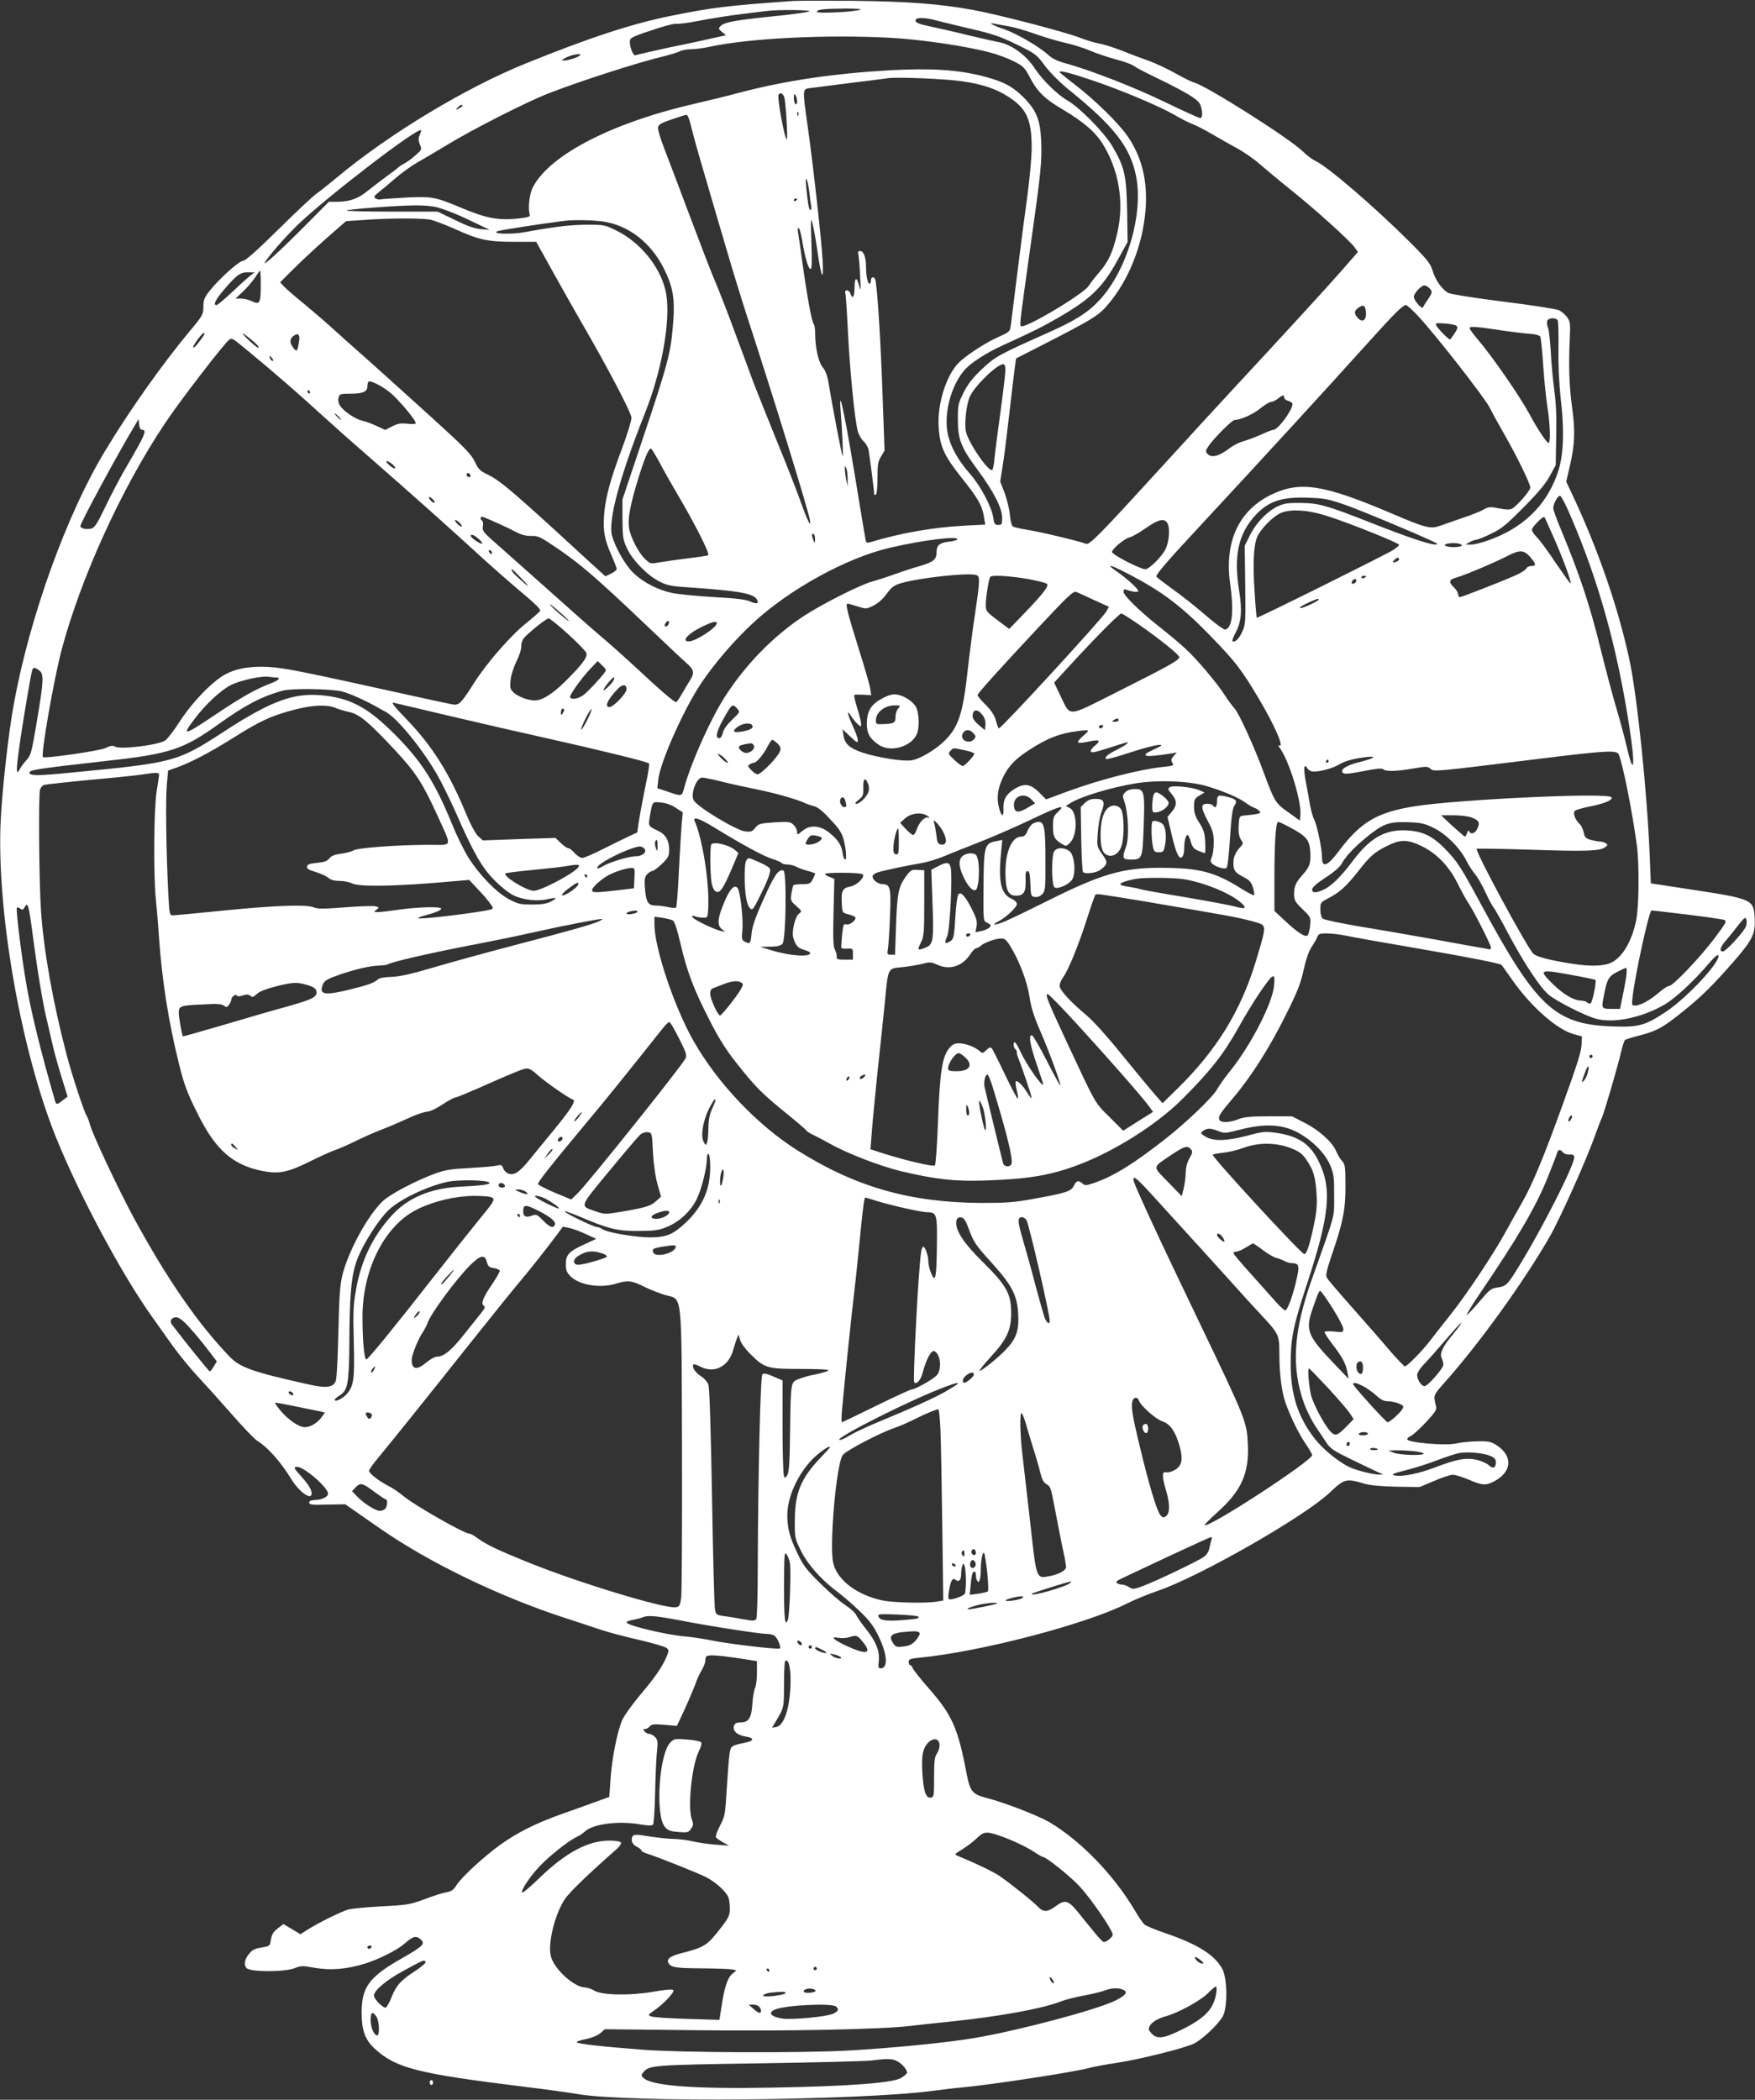 <?xml version="1.0" standalone="no"?>
<!DOCTYPE svg PUBLIC "-//W3C//DTD SVG 20010904//EN"
 "http://www.w3.org/TR/2001/REC-SVG-20010904/DTD/svg10.dtd">
<svg version="1.0" xmlns="http://www.w3.org/2000/svg"
 width="1070pt" height="1280pt" viewBox="0 0 1070 1280"
 preserveAspectRatio="xMidYMid meet">
<rect x="0" y="0" width="1070" height="1280" fill="#333333" stroke="none"/>
<g transform="translate(0,1280) scale(0.1,-0.1)"
fill="#ffffff" stroke="none">
<path d="M4835 12794 c-408 -29 -487 -39 -741 -90 -236 -47 -499 -133 -884
-289 -370 -149 -834 -429 -1155 -696 -49 -41 -106 -86 -125 -99 -19 -13 -123
-110 -231 -217 -132 -130 -203 -193 -217 -193 -24 0 -143 -107 -204 -183 -32
-41 -38 -56 -38 -97 0 -46 -4 -54 -82 -147 -166 -199 -373 -491 -518 -733
-233 -385 -457 -1006 -554 -1532 -35 -186 -76 -558 -83 -748 -20 -550 127
-1379 339 -1905 142 -351 401 -835 587 -1095 33 -47 91 -128 128 -180 38 -52
104 -133 148 -180 44 -47 137 -150 207 -230 70 -80 140 -153 155 -162 64 -39
144 -128 209 -235 48 -78 124 -132 124 -87 0 24 -19 54 -68 109 -41 46 -43 50
-23 53 38 6 191 -125 191 -163 0 -20 -37 -38 -80 -39 -24 -1 -35 -6 -35 -16 0
-13 18 -15 110 -12 l110 2 82 -57 c45 -32 106 -74 135 -94 300 -208 729 -414
1123 -542 77 -25 174 -57 215 -71 41 -14 146 -42 233 -62 87 -20 165 -43 173
-51 12 -12 12 -19 -1 -50 -27 -64 -73 -131 -162 -235 -47 -57 -97 -125 -109
-153 -30 -67 -63 -232 -72 -363 l-7 -106 -75 -27 c-41 -15 -135 -49 -209 -75
-162 -57 -277 -115 -383 -191 -99 -72 -233 -195 -264 -244 -19 -30 -32 -39
-61 -44 -21 -3 -81 -22 -133 -42 -89 -33 -105 -36 -264 -44 -93 -5 -185 -14
-205 -20 -48 -15 -184 -83 -242 -120 l-47 -30 -52 31 -52 31 -34 -26 c-31 -24
-38 -37 -46 -90 -3 -16 -14 -21 -53 -27 -36 -5 -56 -14 -72 -33 -32 -37 -39
-73 -19 -93 24 -24 233 -24 292 0 38 15 48 16 125 2 96 -17 196 -8 308 27 82
26 191 81 233 117 56 49 73 54 100 32 34 -28 19 -43 -107 -115 -203 -115 -249
-176 -250 -330 0 -112 20 -168 79 -223 129 -119 258 -152 906 -232 135 -16
283 -37 330 -45 293 -53 1711 -40 2165 19 61 8 142 18 180 21 176 16 694 95
780 120 28 7 101 21 164 30 135 20 408 88 470 117 51 25 150 118 177 168 29
54 27 229 -3 286 -46 87 -151 152 -349 220 -60 20 -117 44 -126 52 -9 8 -36
46 -59 86 -128 216 -329 424 -519 537 -72 42 -273 120 -385 149 -86 22 -100
39 -121 145 -53 279 -88 359 -228 519 -53 60 -98 117 -101 127 -4 11 -11 19
-16 19 -5 0 -9 9 -9 19 0 17 10 20 68 26 371 36 1013 204 1261 329 47 24 131
58 186 77 249 83 892 450 1050 598 93 88 101 90 215 56 37 -10 102 -16 195
-18 l140 -2 88 37 c48 21 100 38 115 38 15 0 58 -14 97 -30 81 -35 103 -37
153 -11 109 56 118 153 20 219 -37 24 -50 27 -122 26 -45 -1 -103 -7 -131 -14
-63 -14 -295 6 -295 26 0 7 9 15 19 19 11 3 52 40 91 81 56 59 71 81 66 98
-18 73 -20 67 54 151 211 237 480 611 639 887 66 117 229 480 280 628 13 36
29 79 37 95 16 36 97 313 118 404 8 35 19 67 23 71 4 4 46 17 93 29 102 26
142 49 268 151 108 87 179 157 306 303 112 129 129 166 124 259 -6 116 -11
118 -397 177 l-236 36 -7 169 c-15 381 -76 971 -123 1191 -67 314 -188 665
-339 989 l-47 100 21 90 c32 138 35 215 15 361 -18 132 -22 253 -14 427 4 86
2 99 -17 125 -11 15 -33 34 -49 42 -15 7 -167 31 -337 52 -174 22 -321 45
-337 53 -39 21 -79 77 -97 137 -13 43 -33 68 -137 172 -211 211 -501 461 -577
496 -19 9 -54 35 -77 58 -77 77 -590 402 -663 420 -14 3 -63 28 -110 54 -47
27 -124 63 -170 80 -47 16 -123 45 -170 64 -47 18 -105 36 -130 40 -25 4 -77
20 -116 35 -85 34 -497 141 -649 169 -210 38 -397 52 -730 56 -176 1 -342 1
-370 -1z m410 -53 c-33 -14 -265 -25 -265 -13 0 14 41 19 175 20 65 0 102 -3
90 -7z m-310 -10 c-6 -5 -103 -19 -217 -30 -234 -24 -301 -36 -324 -59 -15
-15 -15 -18 8 -37 l24 -20 -100 -22 c-56 -13 -135 -30 -176 -38 -96 -19 -262
-57 -276 -62 -13 -5 -34 47 -34 83 0 25 12 30 177 84 50 16 98 27 106 25 7 -3
71 5 143 19 71 14 185 32 254 40 69 9 139 17 155 19 66 9 269 7 260 -2z m775
-56 c30 -8 125 -31 210 -51 127 -29 177 -46 276 -94 117 -57 123 -61 174 -130
33 -44 91 -102 154 -153 270 -219 366 -343 402 -518 47 -232 -54 -577 -222
-758 -70 -76 -149 -126 -316 -200 -301 -134 -322 -146 -402 -222 -55 -52 -85
-90 -111 -142 -33 -65 -35 -76 -35 -163 0 -123 18 -170 121 -309 98 -133 149
-232 149 -292 0 -39 -2 -43 -24 -43 -20 0 -25 6 -30 44 -11 69 -77 194 -145
271 -86 98 -134 198 -139 288 -7 122 39 264 112 345 38 42 133 103 226 145
180 82 241 112 338 168 203 117 274 186 367 355 l60 109 -3 190 c-4 216 -16
268 -91 395 -50 84 -199 235 -272 277 -62 35 -154 126 -200 196 -55 83 -143
147 -224 161 -22 4 -105 23 -185 42 -80 20 -183 43 -230 53 -62 13 -86 22 -88
34 -4 22 51 23 128 2z m439 -35 c35 -6 107 -27 160 -46 53 -19 136 -44 185
-55 49 -11 119 -33 155 -49 37 -16 104 -38 151 -51 47 -12 97 -30 112 -40 14
-11 73 -42 130 -69 190 -92 261 -135 275 -166 16 -38 16 -84 1 -84 -7 0 -105
44 -218 99 -190 92 -461 197 -611 237 -43 12 -75 28 -99 50 -50 47 -191 129
-263 154 -69 23 -109 44 -67 36 14 -3 54 -10 89 -16z m-727 -70 c192 -10 470
-51 618 -91 41 -11 104 -34 139 -52 59 -29 68 -38 99 -97 46 -88 90 -132 199
-196 122 -73 193 -131 238 -199 106 -161 142 -368 96 -559 -28 -117 -52 -169
-109 -236 -26 -30 -55 -67 -64 -82 -33 -52 -394 -266 -414 -246 -8 8 -4 41 61
503 61 430 68 500 63 623 -5 131 -29 190 -109 270 -67 67 -126 97 -248 128
-152 39 -316 49 -559 36 -352 -20 -643 -63 -932 -139 -74 -20 -189 -48 -255
-63 -510 -116 -893 -313 -996 -511 -22 -42 -31 -128 -19 -169 4 -11 -12 -16
-80 -23 -114 -11 -189 4 -330 63 -167 70 -184 73 -340 66 -74 -4 -144 -9 -155
-11 -11 -3 -27 0 -35 5 -13 9 -10 15 19 38 19 15 66 54 105 88 39 33 96 74
126 91 30 17 116 67 190 112 152 93 482 260 610 310 189 74 551 191 700 226
41 10 87 24 102 31 15 8 48 14 73 14 25 0 76 7 113 15 240 52 705 75 1094 55z
m-1887 -109 c-15 -12 -75 -31 -99 -30 -15 0 -10 6 19 20 41 19 97 26 80 10z
m3140 -156 c175 -60 399 -155 485 -205 36 -21 85 -47 110 -56 25 -10 77 -36
115 -59 39 -23 106 -61 150 -85 44 -23 109 -68 145 -100 36 -31 122 -103 192
-159 144 -115 357 -307 387 -349 l20 -28 -96 -110 c-88 -101 -356 -393 -668
-729 -72 -77 -268 -291 -436 -475 -380 -416 -436 -473 -458 -465 -36 15 -282
74 -356 85 -44 7 -85 17 -91 21 -6 5 -14 37 -17 72 -3 34 -18 94 -32 132 l-27
70 16 100 c9 55 27 201 41 325 14 124 29 248 33 275 l7 50 186 95 c259 133
310 163 355 212 128 139 219 346 244 557 23 190 -10 349 -100 483 -55 83 -207
232 -334 328 -47 36 -86 68 -86 71 0 12 75 -8 215 -56z m-805 -1 c122 -18 204
-46 278 -94 111 -71 142 -139 142 -309 0 -58 -12 -187 -25 -286 -14 -99 -41
-306 -60 -460 -19 -154 -38 -302 -41 -328 -6 -49 -6 -49 -70 -78 -75 -33 -183
-101 -238 -150 -82 -71 -143 -256 -133 -403 7 -117 33 -173 137 -305 103 -128
128 -173 139 -241 l8 -48 -121 -6 c-201 -11 -390 -44 -583 -102 -18 -5 -23 -2
-26 17 -3 13 -16 96 -31 184 -89 550 -135 779 -121 605 11 -142 17 -285 12
-280 -5 5 -57 276 -86 448 -6 41 -19 73 -34 92 -27 31 -47 121 -47 206 0 28
-4 54 -9 59 -12 12 -42 178 -71 390 -11 83 -23 160 -25 173 -3 12 -1 22 4 22
5 0 14 -33 21 -72 16 -101 38 -178 52 -178 8 0 9 45 5 163 -5 149 -4 158 8
108 8 -30 21 -107 30 -170 23 -157 37 -182 31 -56 -6 120 -57 578 -91 821 -34
242 -35 231 23 238 26 3 135 17 242 31 107 13 211 26 230 29 62 7 352 -5 450
-20z m-1087 -102 c9 -44 21 -252 14 -252 -13 0 -60 256 -50 273 10 17 31 5 36
-21z m77 -20 c0 -13 -4 -20 -10 -17 -5 3 -10 21 -10 38 0 24 3 28 10 17 5 -8
10 -25 10 -38z m-2040 -27 c0 -2 -10 -10 -22 -16 -21 -11 -22 -11 -9 4 13 16
31 23 31 12z m2047 -57 c-3 -8 -6 -5 -6 6 -1 11 2 17 5 13 3 -3 4 -12 1 -19z
m-653 -70 c9 -40 46 -172 82 -293 35 -121 96 -328 135 -460 38 -132 99 -328
134 -435 154 -472 357 -1130 373 -1210 10 -55 -17 0 -56 110 -22 63 -88 232
-147 375 -58 143 -121 301 -140 350 -18 50 -69 187 -113 305 -43 118 -98 258
-120 310 -23 52 -93 235 -157 405 -64 171 -134 356 -156 412 -22 57 -39 113
-37 125 2 19 18 28 83 50 44 15 85 28 91 28 7 0 19 -33 28 -72z m-1655 -51
c-9 -20 -9 -33 1 -58 13 -30 12 -32 -26 -65 -21 -19 -52 -42 -69 -51 -16 -8
-32 -19 -35 -22 -3 -4 -34 -28 -70 -54 -36 -26 -89 -67 -119 -91 -58 -48 -111
-66 -188 -66 l-48 0 -150 -151 c-148 -149 -257 -248 -240 -219 24 42 127 159
206 235 186 176 727 591 746 571 2 -2 -2 -15 -8 -29z m2376 -353 c3 -32 8 -69
11 -81 2 -13 0 -23 -5 -23 -9 0 -16 39 -26 145 -4 41 -2 53 4 39 5 -11 12 -47
16 -80z m-75 -38 c0 -3 -4 -8 -10 -11 -5 -3 -10 -1 -10 4 0 6 5 11 10 11 6 0
10 -2 10 -4z m-2195 -50 c56 -15 133 -46 245 -101 l75 -36 -52 4 c-38 3 -84
19 -159 56 l-106 51 -280 0 c-155 0 -278 3 -275 7 8 7 298 30 417 31 47 1 108
-4 135 -12z m-37 -76 c23 -6 87 -30 141 -54 151 -69 204 -80 363 -80 l137 0
112 -201 c61 -110 135 -240 164 -290 160 -276 305 -552 305 -582 0 -18 -25
-99 -55 -180 -74 -196 -105 -310 -112 -415 -7 -97 3 -148 48 -250 16 -36 29
-71 29 -77 0 -6 -16 -19 -35 -28 l-34 -16 -43 39 c-24 21 -142 130 -263 241
-270 246 -344 308 -413 341 -45 21 -56 32 -78 79 -23 47 -63 88 -283 287 -141
128 -302 273 -357 322 -56 49 -146 130 -201 179 -54 50 -144 127 -198 172 -55
44 -111 93 -124 107 l-23 25 83 83 c46 46 137 130 201 187 l118 103 107 7
c159 12 362 12 411 1z m1047 -10 c158 -23 294 -129 374 -290 57 -116 68 -186
53 -354 -14 -163 -32 -230 -185 -686 l-122 -365 0 -120 c1 -109 3 -125 28
-178 33 -72 124 -165 198 -202 46 -24 72 -29 184 -36 291 -20 387 -36 409 -72
16 -26 -1 -32 -39 -14 -26 12 -85 20 -220 27 -101 6 -216 17 -256 25 -90 19
-180 66 -241 126 -48 48 -108 154 -127 225 -24 91 48 359 199 740 105 262 159
566 132 731 -26 152 -150 311 -301 386 -71 36 -78 37 -180 37 -101 0 -194 -11
-381 -45 -83 -15 -201 -12 -169 5 11 6 261 45 404 63 61 8 172 6 240 -3z
m-2085 -387 c0 -111 -6 -122 -53 -100 -19 10 -50 17 -68 17 l-33 0 47 44 c25
24 58 63 73 85 14 23 28 41 30 41 2 0 4 -39 4 -87z m-72 50 c-18 -15 -68 -60
-110 -100 -43 -40 -82 -73 -88 -73 -23 0 -6 34 50 99 75 87 95 101 143 101
l39 0 -34 -27z m7196 -69 c21 -21 20 -27 -8 -69 -14 -20 -27 -41 -30 -48 -6
-15 -56 41 -56 64 0 21 45 69 64 69 8 0 22 -7 30 -16z m-386 -146 c4 -48 -19
-67 -47 -39 -27 27 -26 46 1 65 31 22 42 15 46 -26z m309 -15 c96 -99 413
-504 445 -567 17 -34 57 -107 90 -164 76 -133 158 -300 158 -324 0 -20 -81
-112 -112 -129 -12 -7 -39 -6 -79 2 -55 11 -64 10 -97 -9 -20 -11 -77 -34
-127 -50 -49 -17 -110 -38 -135 -47 -58 -21 -88 -14 -300 77 -410 174 -552
197 -726 114 -200 -95 -290 -287 -254 -543 24 -172 13 -272 -30 -281 -9 -1
-63 38 -120 88 -58 50 -146 120 -197 156 -50 36 -96 71 -102 78 -8 10 58 87
286 332 339 365 724 784 995 1085 176 195 220 239 241 239 5 0 34 -26 64 -57z
m860 -35 c4 -7 6 -83 5 -169 -2 -100 3 -208 13 -304 25 -215 18 -364 -23 -472
-71 -192 -212 -325 -421 -398 -39 -14 -85 -25 -103 -25 l-33 1 25 14 c14 8 32
14 40 15 9 0 49 16 90 36 64 30 93 54 200 162 88 89 136 146 160 192 l35 65 3
173 c3 121 -1 208 -12 285 -8 62 -18 166 -21 232 -4 66 -11 132 -17 147 -6 15
-8 34 -4 43 7 18 52 20 63 3z m-616 -35 c8 -8 4 -20 -12 -45 -13 -18 -25 -35
-27 -37 -4 -7 -72 61 -84 83 -9 17 -6 18 51 14 34 -2 66 -9 72 -15z m294 -30
c55 -8 124 -16 154 -18 32 -2 57 -9 62 -17 4 -7 12 -87 18 -178 6 -91 18 -205
26 -255 16 -101 20 -215 6 -215 -11 0 -67 84 -115 174 -60 111 -228 354 -317
458 -27 31 -49 62 -49 68 0 13 43 9 215 -17z m-7931 -25 c-4 -7 -19 -28 -32
-45 -38 -50 -48 -39 -11 12 18 25 36 45 41 45 5 0 6 -6 2 -12z m326 -63 c7 -8
9 -15 4 -15 -10 0 -94 78 -94 87 0 6 73 -52 90 -72z m253 20 c-10 -59 -13 -62
-34 -36 -25 31 -24 56 3 75 27 19 39 5 31 -39z m-293 -69 c133 -110 296 -251
410 -356 58 -53 198 -178 311 -276 255 -223 510 -450 687 -613 75 -68 187
-166 249 -218 78 -65 111 -98 106 -107 -5 -8 -43 -41 -85 -75 -95 -76 -241
-243 -318 -365 -81 -127 -92 -137 -132 -130 -18 3 -143 30 -278 60 -588 130
-711 155 -803 165 -122 12 -219 0 -294 -37 -79 -38 -207 -169 -287 -292 -36
-56 -76 -108 -89 -116 -42 -28 -270 -56 -304 -38 -15 9 -29 7 -59 -8 -36 -17
-372 -66 -382 -55 -14 14 65 467 113 651 117 440 364 983 628 1379 89 135 371
501 396 515 18 10 13 13 131 -84z m130 -31 c7 -9 8 -15 2 -15 -5 0 -12 7 -16
15 -3 8 -4 15 -2 15 2 0 9 -7 16 -15z m4470 -69 c0 -19 -13 -130 -29 -248 -16
-117 -33 -246 -37 -286 -3 -40 -10 -75 -14 -77 -23 -14 -145 165 -161 234 -10
46 2 161 23 211 27 64 166 200 205 200 8 0 13 -12 13 -34z m-3758 -134 c52
-39 170 -180 162 -193 -2 -5 -26 -5 -52 -2 -38 4 -58 1 -91 -16 l-42 -22 -52
24 c-29 14 -68 28 -87 32 -42 9 -114 57 -136 91 -10 15 -14 33 -10 49 6 23 10
25 72 25 76 0 104 12 104 44 0 12 3 25 6 29 10 10 73 -20 126 -61z m-482 -2
c0 -5 -2 -10 -4 -10 -3 0 -8 5 -11 10 -3 6 -1 10 4 10 6 0 11 -4 11 -10z
m5940 -34 c0 -8 11 -17 25 -20 14 -4 25 -12 25 -19 0 -37 -88 -157 -116 -157
-6 0 -40 -13 -75 -29 -35 -16 -84 -34 -109 -41 -25 -7 -61 -25 -80 -40 -69
-53 -116 -64 -140 -35 -10 12 -9 20 6 42 28 45 146 163 161 163 36 0 115 35
158 71 26 21 55 39 65 39 10 0 28 9 41 20 29 23 39 25 39 6z m-5765 -116 c10
-11 16 -20 13 -20 -3 0 -13 9 -23 20 -10 11 -16 20 -13 20 3 0 13 -9 23 -20z
m-1199 -80 c32 0 19 -30 -88 -213 -38 -64 -98 -177 -133 -251 -55 -114 -68
-134 -91 -139 -32 -6 -64 2 -64 16 0 19 234 452 334 617 l21 35 3 -32 c2 -21
9 -33 18 -33z m3160 -208 c25 -48 68 -123 94 -167 115 -195 209 -379 198 -390
-2 -2 -60 -11 -128 -19 -69 -9 -147 -20 -175 -25 -48 -9 -51 -8 -83 22 -40 39
-89 134 -97 190 -8 54 7 137 51 282 42 139 71 208 84 200 5 -3 30 -45 56 -93z
m-1635 -1 c13 -11 21 -22 18 -26 -4 -3 -20 5 -35 19 -34 29 -18 35 17 7z
m2777 -91 l0 -45 -9 40 c-4 22 -8 51 -8 65 0 23 1 23 9 5 5 -11 8 -40 8 -65z
m-2301 14 c-9 -9 -28 6 -21 18 4 6 10 6 17 -1 6 -6 8 -13 4 -17z m6709 -240
c171 -397 283 -798 358 -1284 37 -238 29 -315 -14 -130 -12 52 -39 154 -60
225 -22 72 -69 249 -105 394 -64 259 -127 447 -239 715 -25 60 -46 118 -46
128 0 28 29 80 43 75 7 -2 35 -57 63 -123z m-6936 101 c20 -24 6 -28 -15 -5
-10 11 -13 20 -8 20 6 0 16 -7 23 -15z m5560 -32 c99 -35 408 -164 535 -223
35 -17 37 -19 14 -19 -32 -1 -175 47 -390 132 -271 107 -320 120 -429 121 -81
1 -102 -3 -143 -22 -65 -33 -130 -101 -167 -176 l-31 -63 3 -239 c3 -229 2
-241 -19 -287 -20 -43 -46 -67 -59 -55 -3 3 6 26 20 52 34 65 40 133 22 248
-36 221 -7 353 100 469 79 84 160 111 319 105 98 -3 123 -8 225 -43z m-110
-68 c128 -40 440 -165 440 -176 0 -5 -17 -20 -38 -33 -50 -31 -825 -416 -830
-412 -1 2 -8 75 -13 162 -11 169 -6 278 16 331 19 45 89 118 138 143 57 29
169 23 287 -15z m-5064 -41 c44 -19 99 -46 124 -59 31 -16 60 -23 90 -22 41 1
56 -6 160 -77 139 -95 238 -180 524 -452 121 -115 236 -224 257 -242 51 -44
55 -63 26 -109 -13 -21 -36 -59 -51 -85 -15 -27 -30 -48 -34 -48 -12 0 -100
75 -232 199 -69 64 -166 151 -216 193 -50 42 -203 177 -340 300 -138 123 -283
252 -323 287 -65 57 -72 68 -67 92 3 16 1 31 -4 34 -12 8 -13 25 -1 25 5 0 44
-16 87 -36z m6444 -84 c55 -123 113 -280 106 -287 -2 -2 -42 54 -90 124 -47
71 -99 142 -116 158 -16 16 -30 36 -30 46 0 16 68 85 76 77 2 -2 26 -55 54
-118z m-6665 80 c10 -11 14 -20 8 -20 -5 0 -18 9 -28 20 -10 11 -14 20 -8 20
5 0 18 -9 28 -20z m4316 -7 c13 -35 5 -112 -16 -153 -24 -46 -99 -120 -122
-120 -31 0 -203 89 -203 105 0 19 77 83 109 90 14 3 58 28 96 55 83 58 120 64
136 23z m-2152 -91 c0 -24 -1 -25 -9 -7 -12 28 -12 47 0 40 6 -3 10 -18 9 -33z
m-2052 4 c15 -13 26 -27 22 -30 -6 -6 -69 35 -69 47 0 14 19 7 47 -17z m2919
-5 c-3 -4 -26 -11 -51 -13 -57 -7 -75 -22 -75 -64 0 -45 -19 -60 -103 -85 -40
-11 -110 -34 -157 -51 -47 -17 -107 -36 -135 -44 -69 -18 -312 -141 -417 -211
-184 -122 -348 -290 -475 -485 -88 -136 -204 -393 -249 -551 -18 -66 -11 -64
-112 -30 l-54 18 5 50 c11 106 153 427 262 590 79 118 202 262 316 367 223
207 573 399 839 460 204 47 421 73 406 49z m3072 -30 c10 -6 6 -10 -14 -14
-39 -7 -100 3 -82 14 17 11 79 11 96 0z m-5908 -52 c0 -6 -4 -7 -10 -4 -5 3
-10 11 -10 16 0 6 5 7 10 4 6 -3 10 -11 10 -16z m6329 -24 c37 -43 39 -55 7
-55 -13 0 -26 -7 -30 -15 -3 -8 -31 -27 -63 -41 -90 -40 -331 -134 -342 -134
-6 0 -11 8 -11 18 0 9 -12 28 -25 41 -35 33 -31 49 17 61 47 13 239 94 313
133 70 36 96 35 134 -8z m-799 -14 c0 -5 -7 -12 -16 -15 -24 -9 -28 -7 -14 9
14 17 30 20 30 6z m-1656 -87 c212 -109 333 -201 517 -392 142 -147 177 -193
278 -361 100 -167 166 -317 129 -295 -7 5 -5 -3 5 -16 59 -82 135 -333 125
-414 l-3 -28 -70 50 c-78 55 -84 64 -150 242 -57 156 -151 362 -178 391 -12
13 -38 48 -58 79 -50 78 -175 226 -245 289 -32 30 -102 88 -154 129 -124 98
-220 192 -220 215 0 14 5 17 18 12 34 -13 72 -17 72 -8 0 13 -66 73 -122 113
-27 18 -48 35 -48 37 0 8 22 -1 104 -43z m-3689 -36 c56 -59 41 -51 -32 16
-28 25 -41 46 -30 46 1 0 29 -28 62 -62z m2769 26 c22 -8 20 -39 -9 -234 -14
-91 -34 -246 -45 -345 -29 -266 -56 -348 -143 -433 -57 -55 -150 -110 -201
-117 -50 -8 -204 17 -294 46 -81 27 -111 53 -119 104 l-6 40 47 -45 c39 -37
46 -41 46 -23 0 11 -13 50 -30 86 -34 74 -40 108 -11 62 10 -16 28 -39 40 -49
21 -19 21 -19 21 2 0 12 -11 55 -24 97 -13 41 -21 77 -17 79 3 2 28 2 55 1
l48 -3 -6 39 c-3 21 -35 132 -71 246 -71 227 -82 273 -67 273 5 0 33 -8 61
-17 51 -16 53 -16 96 5 28 14 58 40 81 72 29 40 45 52 84 64 114 34 420 67
464 50z m310 -23 c59 -11 113 -24 119 -30 13 -13 -20 -57 -138 -180 l-92 -95
-72 54 c-68 51 -71 56 -71 95 0 41 18 153 27 168 8 13 114 7 227 -12z m2066
15 c0 -2 -7 -6 -15 -10 -8 -3 -15 -1 -15 4 0 6 7 10 15 10 8 0 15 -2 15 -4z
m-60 -25 c0 -12 -20 -25 -27 -18 -7 7 6 27 18 27 5 0 9 -4 9 -9z m-1597 -120
l88 -40 -17 -30 c-27 -46 -638 -711 -654 -711 -3 0 -11 21 -18 47 -9 33 -27
61 -62 96 -28 28 -50 54 -50 59 0 11 118 142 373 415 185 197 210 221 230 214
12 -5 62 -27 110 -50z m1367 4 c0 -9 -102 -56 -113 -52 -7 3 13 16 43 30 56
26 70 31 70 22z m-4575 -126 c11 -13 -8 1 -43 30 -34 29 -65 58 -69 65 -10 16
88 -67 112 -95z m3471 -21 c130 -90 254 -189 254 -204 0 -18 -60 -52 -377
-211 -314 -158 -283 -156 -348 -24 l-38 80 89 97 c149 163 308 324 320 324 6
0 51 -28 100 -62z m-3473 -63 c58 -53 109 -105 112 -116 8 -25 -23 -68 -129
-173 -79 -78 -139 -115 -185 -116 -40 0 -100 22 -128 47 -23 22 -25 30 -20 77
3 30 19 80 36 115 18 35 30 74 29 90 -1 18 6 39 17 52 35 39 136 119 150 119
7 0 61 -43 118 -95z m608 52 c-16 -16 -26 0 -10 19 9 11 15 12 17 4 2 -6 -1
-17 -7 -23z m299 14 c0 -27 -129 -111 -170 -111 -49 0 -4 49 83 91 64 30 87
35 87 20z m-683 -300 c-36 -47 -103 -118 -130 -138 -31 -23 -71 -30 -81 -14
-7 11 71 120 127 178 l41 43 28 -27 c23 -22 26 -29 15 -42z m-3449 13 c31 -21
29 -61 -13 -310 -32 -192 -37 -210 -64 -238 -16 -17 -34 -42 -41 -56 -21 -40
-22 -9 -5 117 17 130 72 458 81 486 7 21 13 21 42 1z m1443 -44 c34 0 20 -17
-28 -35 -91 -34 -178 -83 -336 -189 -200 -134 -213 -137 -128 -25 66 87 157
171 217 202 63 32 201 61 242 50 8 -1 22 -3 33 -3z m2060 -17 c-11 -22 -61
-69 -61 -59 0 12 52 76 62 76 5 0 5 -7 -1 -17z m79 -55 c0 -25 -80 -108 -104
-108 -32 0 -13 43 47 107 31 34 57 34 57 1z m-1735 -13 c49 -13 141 -54 215
-96 8 -5 31 -18 51 -28 72 -39 225 -227 317 -388 27 -48 75 -146 107 -217 111
-254 163 -345 240 -422 38 -39 91 -81 118 -93 56 -27 145 -37 207 -22 56 12
62 8 18 -15 -24 -13 -56 -18 -113 -18 -72 0 -86 3 -143 33 -77 42 -180 148
-247 255 -27 43 -72 135 -100 205 -104 254 -186 381 -345 541 -160 161 -263
219 -425 239 -185 23 -324 -26 -620 -219 -285 -185 -299 -189 -933 -250 -202
-20 -252 -20 -252 0 0 17 50 24 465 71 391 43 472 70 687 224 161 116 266 171
393 205 55 15 296 11 360 -5z m655 -149 c173 -41 448 -104 610 -140 318 -71
598 -140 607 -150 4 -3 -6 -64 -21 -134 -14 -70 -32 -163 -39 -207 l-12 -80
-44 -20 c-24 -11 -95 -46 -157 -77 -63 -32 -123 -58 -134 -58 -11 0 -32 14
-47 30 -14 17 -32 30 -39 30 -7 0 -28 14 -45 31 l-32 31 -221 -7 -222 -8 -27
24 c-17 15 -46 68 -76 140 -102 247 -206 412 -360 572 -78 81 -99 107 -80 103
13 -3 166 -39 339 -80z m-696 49 c19 -8 59 -20 87 -26 61 -13 121 -64 282
-237 123 -133 163 -195 252 -389 93 -205 98 -183 -47 -183 -188 0 -439 -18
-463 -34 -11 -7 -45 -16 -75 -20 -39 -5 -60 -13 -72 -29 -13 -16 -31 -23 -75
-27 -44 -4 -59 -9 -61 -22 -3 -13 10 -21 51 -33 30 -9 65 -25 77 -35 16 -14
38 -20 70 -20 26 0 61 -7 76 -15 39 -20 228 -19 502 3 l213 18 52 -56 c29 -30
63 -69 75 -87 21 -29 21 -32 5 -37 -70 -19 -443 -64 -443 -53 0 4 19 11 43 17
60 16 97 31 97 41 0 14 -143 10 -255 -6 -55 -8 -113 -15 -129 -15 -28 0 -29 1
-11 14 18 13 18 14 -4 21 -13 4 -97 1 -187 -6 -126 -10 -169 -10 -189 -1 -43
20 -232 13 -545 -18 -162 -16 -304 -30 -316 -30 -20 0 -21 6 -28 133 -13 263
-17 574 -9 661 l8 89 52 18 c76 26 201 91 332 173 179 113 244 143 391 181
110 28 192 31 244 10z m2451 -5 c18 -20 17 -21 -32 -68 -31 -30 -52 -59 -56
-80 -4 -19 -13 -32 -22 -32 -25 0 -17 39 21 109 57 102 59 104 89 71z m-1055
-7 c0 -5 -5 -15 -10 -23 -8 -12 -10 -11 -10 8 0 12 5 22 10 22 6 0 10 -3 10
-7z m140 -63 c-17 -34 -34 -60 -36 -57 -3 3 9 33 26 67 17 34 34 60 36 57 3
-3 -9 -33 -26 -67z m2412 29 c12 -16 18 -38 16 -58 l-3 -32 -37 31 c-24 20
-38 40 -38 54 0 45 31 47 62 5z m828 -29 c0 -5 -10 -10 -22 -10 -19 0 -20 2
-8 10 19 13 30 13 30 0z m-2234 -31 c10 -17 -8 -28 -59 -38 -57 -10 -67 0 -30
28 30 22 78 28 89 10z m2139 -9 c-3 -5 -10 -10 -16 -10 -5 0 -9 5 -9 10 0 6 7
10 16 10 8 0 12 -4 9 -10z m-790 -40 c15 -16 15 -22 5 -35 -30 -36 -92 -6 -70
34 14 26 42 27 65 1z m670 -15 c-22 -18 -36 -37 -32 -41 4 -4 32 -2 63 5 66
15 79 8 42 -23 -16 -12 -28 -27 -28 -34 0 -14 20 -10 115 20 107 35 116 37
109 27 -3 -5 -32 -23 -64 -39 -58 -29 -77 -46 -66 -57 3 -3 61 12 128 34 119
39 208 61 208 49 0 -3 -20 -14 -44 -24 -70 -31 -70 -46 0 -39 32 3 77 9 99 13
l40 7 -20 -22 c-15 -18 -17 -26 -7 -41 10 -17 6 -19 -56 -25 -144 -15 -387
-77 -590 -152 l-124 -46 -44 44 c-52 51 -89 56 -148 20 -51 -32 -70 -64 -68
-117 3 -59 -13 -56 -28 6 -15 60 -6 118 27 185 32 65 73 108 153 160 116 76
192 105 305 119 71 8 72 7 30 -29z m-1867 -45 c26 -25 27 -38 6 -70 -30 -45
-108 -120 -124 -120 -9 0 -27 11 -40 26 -21 21 -22 27 -10 34 8 5 20 10 26 10
16 0 60 51 83 98 12 23 25 42 29 42 5 0 18 -9 30 -20z m-141 -16 c7 -19 -21
-44 -48 -44 -22 0 -53 30 -42 41 7 7 36 14 71 18 7 0 15 -6 19 -15z m1286 -28
c32 -6 58 -16 57 -21 -1 -14 -59 -75 -71 -75 -5 0 -28 17 -51 38 -38 36 -39
39 -23 55 19 20 13 19 88 3z m3985 -23 c23 -45 82 -337 112 -558 15 -115 13
-376 -5 -458 -26 -124 -81 -218 -147 -253 -46 -24 -128 -27 -242 -9 -136 21
-216 42 -237 61 -37 34 -358 628 -346 640 2 2 152 0 333 -6 338 -11 420 -8
451 16 16 12 16 15 3 24 -8 5 -24 10 -35 10 -11 0 -36 5 -56 10 -31 9 -38 16
-43 45 -4 19 -15 43 -26 53 -28 26 -42 68 -27 80 7 6 50 18 97 27 87 18 135
39 125 55 -18 30 -933 -13 -1200 -55 -227 -36 -329 -96 -459 -269 -73 -98
-106 -110 -106 -41 0 50 -30 195 -48 230 -9 17 -21 62 -27 100 -7 39 -18 102
-26 142 -7 40 -9 76 -5 80 5 4 11 2 13 -5 3 -7 13 -17 24 -22 23 -13 128 12
174 40 35 21 89 36 165 45 72 8 49 -8 -43 -31 -78 -19 -119 -46 -100 -65 9 -9
36 -7 124 10 79 16 115 19 122 12 15 -15 79 -14 182 4 81 14 89 14 106 -1 21
-19 14 -20 669 61 397 49 465 53 478 28z m-5444 -32 c31 -34 3 -24 -30 10 -21
23 -23 29 -9 21 11 -5 29 -20 39 -31z m3676 -11 c0 -5 -5 -10 -11 -10 -5 0 -7
5 -4 10 3 6 8 10 11 10 2 0 4 -4 4 -10z m-7130 -82 c0 -7 -7 -53 -15 -103 -17
-101 -20 -510 -5 -655 5 -47 14 -150 19 -230 19 -269 59 -521 121 -770 33
-135 52 -184 119 -317 106 -212 209 -303 385 -340 104 -21 156 -12 294 56 64
32 135 64 157 71 22 7 76 31 119 52 44 22 118 55 165 73 47 18 121 50 164 70
43 20 93 37 110 38 19 1 59 20 96 45 35 23 70 42 78 42 8 0 99 38 202 84 103
46 201 87 218 90 27 6 38 1 84 -40 50 -44 184 -137 212 -147 21 -7 -11 -57
-119 -189 -56 -68 -121 -147 -145 -177 -59 -73 -91 -95 -123 -87 -16 4 -31 17
-37 32 -8 23 -13 25 -37 19 -15 -4 -90 -11 -167 -15 -116 -6 -153 -12 -215
-35 -118 -44 -267 -122 -315 -166 -88 -81 -208 -299 -246 -446 -16 -65 -21
-124 -26 -356 -4 -167 -10 -286 -17 -299 -18 -37 -61 -41 -166 -17 -341 76
-414 102 -479 168 -194 201 -384 476 -590 856 -94 175 -245 497 -262 558 -6
23 -15 47 -19 52 -15 19 -91 250 -125 380 -83 317 -139 634 -155 874 -12 175
-16 706 -6 738 4 11 14 24 24 28 9 3 136 17 282 31 146 13 290 28 320 33 81
13 100 12 100 -1z m3428 -42 c53 -14 146 -34 206 -46 114 -23 244 -59 298 -83
18 -9 46 -18 63 -22 17 -4 49 -28 76 -57 70 -74 79 -86 95 -123 18 -44 30
-145 17 -145 -6 0 -13 19 -16 42 -7 49 -29 81 -86 126 -56 42 -115 44 -160 6
-30 -25 -31 -25 -31 -5 0 12 -10 31 -21 42 -20 20 -29 21 -117 16 -88 -6 -98
-9 -117 -33 -19 -24 -27 -26 -63 -22 -57 8 -292 150 -313 190 -20 38 17 138
52 138 11 0 64 -11 117 -24z m893 -10 c7 -14 9 -35 5 -49 -7 -30 -53 -77 -75
-77 -11 0 -7 8 14 24 27 22 30 30 28 75 -1 55 11 66 28 27z m2069 -19 c102
-31 194 -70 235 -101 17 -13 40 -26 52 -30 11 -4 26 -13 33 -21 11 -14 0 -17
-100 -27 -23 -3 -25 -7 -28 -61 -2 -42 2 -66 13 -84 16 -23 16 -26 -3 -46 -29
-32 -42 -62 -42 -96 0 -47 9 -60 59 -86 39 -20 49 -31 60 -65 7 -23 10 -44 7
-47 -3 -3 -38 15 -78 40 -165 103 -255 126 -493 127 -231 0 -361 -38 -685
-200 -108 -54 -224 -110 -259 -125 -66 -28 -95 -28 -41 0 46 24 110 85 110
104 0 10 -14 24 -32 32 -65 28 -82 103 -65 276 l8 83 -33 -7 c-78 -14 -80 -24
-82 -302 -1 -184 -1 -186 22 -196 12 -5 22 -13 22 -16 0 -13 -27 -29 -60 -35
l-33 -7 7 36 c5 29 0 49 -28 104 -40 80 -68 110 -83 91 -6 -7 -14 -66 -18
-132 -8 -134 -10 -142 -37 -157 -28 -15 -31 -7 -13 34 17 40 33 372 21 420 -8
32 -24 34 -78 6 l-40 -21 7 -197 c9 -236 5 -258 -41 -277 -50 -21 -53 -18 -30
29 19 38 21 59 21 242 l0 200 -40 2 c-37 3 -43 -1 -72 -40 -45 -63 -53 -101
-60 -299 l-6 -178 -25 0 c-23 0 -24 3 -18 38 3 20 9 107 12 192 8 174 2 200
-43 200 -29 0 -63 25 -63 47 0 7 10 17 23 22 26 11 187 45 272 59 33 5 94 23
135 40 41 17 140 57 220 88 80 31 219 92 310 135 180 86 223 99 171 50 -28
-26 -31 -35 -31 -88 0 -63 8 -79 53 -107 26 -16 28 -16 51 7 46 46 45 186 -1
211 l-25 13 26 16 c61 40 249 97 402 122 136 22 327 14 434 -18z m-1071 -81
l22 -23 -46 -27 c-57 -34 -79 -31 -83 10 -6 61 63 87 107 40z m-1135 -8 c9
-33 8 -38 -8 -38 -16 0 -31 34 -21 50 10 17 22 11 29 -12z m-1033 -43 l42 -27
-7 -71 c-3 -40 -11 -169 -17 -287 -5 -118 -13 -218 -17 -222 -4 -4 -25 -3 -47
2 -22 5 -57 10 -77 10 -47 0 -59 20 -66 107 -4 52 -1 67 13 83 10 11 24 20 31
20 8 0 34 19 59 43 39 38 45 49 45 86 0 57 -22 95 -67 116 -60 28 -61 30 -52
83 18 100 14 95 69 90 31 -3 65 -15 91 -33z m1535 -50 c14 -11 15 -14 3 -9
-21 7 -55 -28 -70 -73 -6 -18 -16 -33 -22 -33 -6 0 -26 17 -45 37 l-34 37 31
28 c36 32 104 39 137 13z m3318 -9 c44 -18 50 -30 34 -66 -13 -31 -42 -40 -51
-17 -4 7 -8 3 -12 -10 -4 -13 -10 -23 -14 -23 -3 1 -37 30 -76 65 l-69 65 77
0 c44 0 92 -6 111 -14z m-4623 -58 c169 -104 302 -176 355 -193 30 -9 56 -21
60 -26 3 -5 19 -9 36 -9 16 0 42 -7 56 -15 15 -8 46 -19 70 -25 23 -6 42 -13
42 -16 0 -3 -7 -18 -15 -34 -14 -27 -20 -30 -65 -30 -27 0 -51 -3 -53 -7 -3
-5 -8 -27 -12 -51 -6 -40 -5 -44 29 -74 36 -32 36 -33 17 -48 -23 -16 -45
-109 -35 -144 13 -48 29 -66 66 -76 21 -6 38 -15 38 -19 0 -28 -130 -18 -246
19 l-59 18 61 1 c44 1 65 6 75 18 21 25 26 438 6 446 -30 11 -56 -26 -122
-175 -51 -113 -69 -168 -73 -210 -5 -60 -10 -65 -42 -48 -17 9 -19 18 -14 68
7 62 -11 223 -27 255 -18 32 -51 -2 -86 -89 -39 -95 -42 -136 -10 -160 22 -16
22 -16 -8 -9 -45 10 -175 74 -175 86 0 7 7 8 18 3 9 -4 31 -8 47 -8 30 -1 30
-1 33 59 8 151 -34 417 -82 528 -15 32 27 19 115 -35z m1404 -38 c21 -46 14
-73 -17 -68 -20 3 -24 11 -29 58 -4 30 -10 64 -14 75 -15 38 41 -22 60 -65z
m2105 39 c102 -54 122 -77 128 -142 6 -74 -2 -100 -42 -145 -46 -51 -56 -74
-56 -123 0 -37 6 -47 51 -91 51 -49 51 -50 47 -99 -3 -28 -10 -55 -16 -61 -14
-14 -64 19 -144 95 l-58 54 0 195 c0 220 8 348 23 348 5 0 35 -14 67 -31z
m883 -7 c75 -37 159 -122 198 -200 13 -26 37 -63 53 -82 16 -19 44 -68 63
-110 19 -41 41 -82 48 -90 7 -8 48 -80 90 -160 94 -177 194 -329 246 -373 45
-39 225 -130 289 -147 110 -30 281 6 420 87 66 39 177 142 267 248 28 33 54
57 58 53 28 -26 -183 -256 -317 -345 -127 -85 -168 -96 -328 -90 -351 13 -462
117 -805 753 -120 222 -141 255 -221 336 -69 69 -126 98 -213 105 -138 12
-234 -40 -340 -181 -78 -104 -137 -161 -187 -182 -45 -19 -64 -18 -64 4 0 12
28 37 81 72 48 30 88 65 98 83 24 45 74 99 150 161 103 85 137 97 252 94 84
-3 103 -7 162 -36z m-3263 -83 c0 -71 -2 -80 -17 -77 -14 3 -18 13 -16 47 2
41 20 111 29 111 2 0 4 -36 4 -81z m-472 26 c11 -10 -22 -35 -54 -41 -44 -8
-51 -1 -29 32 14 22 22 25 48 20 17 -3 33 -8 35 -11z m-999 -52 c0 -35 -1 -36
-10 -14 -5 14 -7 31 -5 38 10 24 16 13 15 -24z m4659 -1 c90 -44 165 -120 217
-224 25 -50 54 -103 64 -117 32 -46 141 -260 141 -277 0 -10 -6 -14 -17 -10
-10 3 -34 7 -53 10 -19 3 -136 24 -260 47 -124 22 -327 58 -452 78 -126 21
-235 44 -243 51 -9 8 -15 29 -15 56 0 42 2 44 50 69 66 34 110 73 185 169 67
86 93 109 165 146 86 44 129 45 218 2z m-4739 -16 c17 -21 -13 -46 -54 -46
-42 0 -160 -36 -202 -62 -40 -24 -44 -7 -5 20 58 41 195 101 233 102 9 0 22
-6 28 -14z m-399 -105 c0 -28 -226 -151 -276 -151 -45 0 -189 89 -172 106 4 3
75 12 158 20 84 8 176 18 204 23 71 12 86 12 86 2z m338 -73 l-3 -63 -100 -12
c-134 -16 -155 -16 -155 1 0 17 58 69 102 92 40 21 106 42 136 43 22 1 23 -2
20 -61z m1390 23 c21 -13 -31 -67 -72 -75 -49 -9 -57 -25 -54 -97 3 -63 3 -63
38 -72 19 -5 39 -12 43 -17 14 -13 -31 -52 -53 -45 -17 5 -19 -2 -26 -64 -3
-39 -6 -74 -5 -78 1 -5 18 -7 36 -6 34 2 35 1 35 -32 l0 -35 -51 0 c-42 0 -50
3 -48 18 2 9 -3 28 -10 41 -11 19 -13 70 -9 229 l5 205 -29 11 c-15 6 -28 14
-28 18 0 11 211 10 228 -1z m-1678 -11 c0 -5 -2 -10 -4 -10 -3 0 -8 5 -11 10
-3 6 -1 10 4 10 6 0 11 -4 11 -10z m3646 -21 c130 -23 289 -91 348 -149 29
-28 15 -33 -45 -16 -30 8 -164 33 -299 56 -135 22 -258 44 -275 49 -16 5 -51
12 -77 16 -27 3 -48 10 -48 15 0 9 45 24 100 33 51 9 238 7 296 -4z m-3702
-33 c-8 -20 -81 -69 -96 -64 -7 3 9 20 37 41 54 40 67 45 59 23z m3302 -76
c71 -11 221 -36 334 -56 113 -19 232 -40 265 -46 135 -22 258 -53 272 -66 19
-19 14 -44 -43 -231 -92 -298 -238 -534 -474 -766 l-92 -90 -44 50 c-25 28
-114 136 -199 240 -95 118 -180 212 -223 248 -96 80 -162 152 -162 178 0 11 9
34 21 50 33 46 93 193 143 348 25 79 49 147 52 152 7 12 1 12 150 -11z m-6631
-195 c31 -241 65 -449 90 -550 13 -55 29 -125 36 -155 6 -30 29 -113 51 -185
l40 -130 -29 -22 c-34 -28 -40 -28 -47 -5 -79 272 -138 507 -170 682 -31 168
-71 488 -63 497 4 3 13 0 21 -6 12 -10 17 -8 27 10 17 33 24 12 44 -136z
m3691 106 c-7 -11 -66 -20 -66 -10 0 8 24 16 53 18 10 0 16 -3 13 -8z m6399
-16 c116 -14 218 -29 228 -33 17 -7 9 -20 -60 -112 -88 -117 -253 -290 -276
-290 -9 0 -37 -18 -62 -40 -54 -47 -115 -80 -146 -80 -21 0 -21 3 -15 56 16
138 101 524 115 524 3 0 101 -11 216 -25z m-6183 -36 c11 -6 26 -52 48 -146
39 -166 78 -271 177 -464 52 -103 99 -178 160 -255 115 -146 157 -189 300
-305 67 -54 125 -104 129 -110 3 -6 23 -19 43 -28 20 -9 65 -33 101 -53 106
-60 307 -137 435 -168 211 -50 329 -63 520 -56 256 9 388 31 554 93 223 83
483 247 637 401 173 172 255 277 345 438 80 145 187 305 208 312 11 4 13 -8 9
-54 -8 -106 -140 -364 -269 -524 -33 -41 -68 -91 -79 -111 -23 -44 -183 -198
-310 -298 -200 -157 -320 -231 -439 -272 -49 -17 -56 -17 -71 -4 -24 22 -37
19 -52 -12 -17 -35 -46 -45 -235 -79 -127 -24 -174 -27 -328 -27 -434 2 -766
96 -1121 319 -245 154 -489 410 -636 669 -117 206 -237 563 -238 709 l0 48 48
-7 c26 -4 54 -11 64 -16z m6544 -33 c-7 -29 -123 -156 -142 -156 -24 0 -16 28
19 67 18 21 48 58 67 83 19 25 39 48 45 52 12 9 19 -16 11 -46z m-6994 28
c-47 -21 -168 -55 -512 -145 -168 -44 -390 -105 -495 -136 -138 -41 -208 -56
-257 -58 -44 -1 -73 -6 -85 -16 -25 -22 -62 -35 -186 -65 -144 -34 -176 -26
-146 40 9 19 31 31 98 54 101 35 190 55 246 56 22 1 45 4 51 8 22 14 255 68
489 113 132 25 312 62 400 82 173 39 391 81 415 81 8 0 0 -6 -18 -14z m2263
-84 c-3 -5 -10 -10 -16 -10 -5 0 -9 5 -9 10 0 6 7 10 16 10 8 0 12 -4 9 -10z
m2292 -4 c37 -8 227 -42 421 -75 325 -56 519 -94 526 -103 2 -1 32 -43 67 -93
116 -165 275 -304 377 -330 l47 -13 -2 -45 c-3 -51 -22 -112 -116 -372 -111
-309 -187 -492 -247 -595 -21 -36 -63 -112 -95 -170 -75 -139 -249 -400 -350
-525 -44 -55 -93 -118 -110 -140 -42 -58 -146 -165 -159 -164 -6 0 -50 46 -98
102 -47 56 -150 173 -227 260 -77 87 -146 167 -151 178 -9 15 -2 44 29 137 69
199 85 280 84 425 0 114 -2 130 -21 150 -11 12 -27 39 -36 60 -22 54 -105 129
-193 173 l-76 39 -141 0 c-111 0 -150 -4 -184 -17 -53 -22 -111 -24 -118 -3
-8 19 5 39 91 140 106 126 219 305 313 495 71 141 92 194 110 277 14 63 32
116 48 139 14 21 30 48 35 61 7 20 15 23 58 23 27 0 80 -6 118 -14z m-2051
-58 c56 -88 106 -219 120 -311 10 -67 27 -122 68 -216 56 -129 133 -341 119
-327 -4 4 -42 73 -83 154 -41 80 -81 148 -87 150 -24 7 -14 -55 27 -174 22
-65 40 -119 40 -122 0 -28 -100 115 -137 194 -27 59 -43 76 -43 45 0 -11 5
-23 10 -26 6 -4 10 -12 9 -18 -1 -7 4 -25 11 -42 20 -48 80 -225 80 -238 0 -6
-13 9 -28 34 -31 48 -59 75 -69 66 -3 -4 0 -27 6 -53 7 -25 9 -49 7 -52 -3 -3
-38 62 -77 144 -39 82 -76 155 -81 162 -9 10 -16 8 -34 -9 -22 -21 -25 -21
-42 -6 -27 25 -87 47 -126 47 -26 0 -40 -7 -59 -30 -42 -50 -57 -146 -68 -439
-5 -146 -14 -270 -19 -275 -10 -10 -168 27 -309 71 l-84 27 7 89 c3 49 19 216
35 371 17 154 37 352 46 438 20 211 17 204 104 212 40 4 94 13 123 20 46 13
55 12 95 -6 74 -33 151 -8 198 64 14 21 30 38 37 38 6 0 19 7 28 15 21 19 88
43 122 44 22 1 33 -8 54 -41z m3760 -185 c-4 -27 -14 -83 -23 -125 l-16 -78
-54 0 c-60 0 -61 1 -42 92 17 89 28 107 78 133 25 13 50 24 55 25 4 0 5 -21 2
-47z m-326 2 c73 -13 135 -26 137 -29 8 -8 -18 -136 -29 -142 -5 -4 -15 -1
-21 5 -6 6 -22 11 -36 11 -45 1 -106 36 -170 98 -95 93 -89 96 119 57z m-5070
-45 c13 -8 12 -13 -4 -42 -27 -46 -116 -158 -126 -158 -14 0 -60 102 -60 132
0 19 6 31 18 34 9 3 37 14 62 24 51 20 88 24 110 10z m-2656 -12 c51 -14 66
-25 66 -49 0 -28 -33 -44 -180 -85 -74 -20 -247 -70 -384 -111 -137 -40 -250
-72 -251 -71 -6 11 -25 116 -25 143 0 43 9 46 147 52 86 5 116 3 129 -8 14
-11 18 -10 30 6 8 10 14 24 14 31 0 17 27 37 34 25 4 -6 17 -6 36 1 23 7 34 7
46 -2 12 -11 19 -9 40 11 16 15 57 31 112 45 102 26 131 28 186 12z m4698
-236 c191 -209 396 -442 438 -499 l30 -41 -91 -57 -91 -58 -83 83 c-92 91 -81
73 -257 449 -122 262 -138 301 -120 301 6 0 84 -80 174 -178z m-2422 -92 c44
-87 49 -104 39 -123 -27 -51 -596 -762 -656 -820 l-40 -39 -102 42 c-55 24
-101 47 -101 52 0 14 74 108 270 343 149 178 252 306 488 603 18 23 37 42 43
42 5 0 31 -45 59 -100z m1744 -115 c51 -47 29 -85 -51 -85 -41 0 -53 3 -53 16
0 32 43 94 65 94 7 0 24 -11 39 -25z m3826 5 c0 -5 -4 -10 -10 -10 -5 0 -10 5
-10 10 0 6 5 10 10 10 6 0 10 -4 10 -10z m-30 -102 c-6 -20 -17 -41 -25 -48
-13 -11 -13 -8 0 29 8 23 17 47 21 52 12 19 13 3 4 -33z m-4413 -25 c-9 -9
-20 -13 -24 -9 -4 4 -1 11 7 16 25 16 35 11 17 -7z m787 -65 c87 -286 123
-435 113 -463 -9 -21 -44 -19 -51 3 -6 20 -107 436 -114 469 -5 28 5 73 18 73
5 0 20 -37 34 -82z m-882 50 c-7 -7 -12 -8 -12 -2 0 14 12 26 19 19 2 -3 -1
-11 -7 -17z m-827 -170 c-19 -40 -25 -71 -26 -123 0 -38 -4 -79 -8 -90 -8 -19
-8 -19 -21 4 -19 36 -5 125 31 199 37 75 58 84 24 10z m1649 -5 c14 -41 23
-143 12 -132 -10 10 -43 179 -36 179 5 0 15 -21 24 -47z m-85 -25 c1 -10 -3
-18 -9 -18 -5 0 -10 17 -9 38 0 30 2 33 9 17 5 -11 9 -28 9 -37z m-2380 -28
c-13 -16 -25 -28 -27 -25 -5 5 37 55 45 55 2 0 -6 -13 -18 -30z m6051 -11 c-7
-11 -14 -19 -16 -16 -7 7 7 37 17 37 6 0 5 -9 -1 -21z m-1675 -79 c92 -47 176
-131 206 -206 21 -51 24 -75 23 -184 0 -138 13 -89 -138 -515 -111 -314 -124
-532 -45 -751 16 -44 48 -107 70 -140 22 -32 52 -77 67 -100 23 -35 46 -50
162 -106 74 -36 146 -70 160 -76 l25 -11 -25 0 c-38 -1 -146 27 -188 48 -67
34 -157 108 -204 168 -105 134 -149 271 -149 458 0 153 15 231 95 474 145 440
160 597 71 771 -50 97 -121 144 -246 163 -76 11 -87 10 -184 -16 -127 -33
-206 -35 -255 -6 -32 20 -33 22 -15 35 24 18 46 18 93 -1 36 -15 44 -14 137
10 145 36 248 32 340 -15z m-3924 -125 c4 -73 15 -150 28 -195 l21 -75 -30
-27 c-33 -30 -62 -39 -208 -64 -99 -17 -106 -17 -155 0 -105 36 -110 20 78
248 92 112 177 211 188 221 11 10 32 17 46 15 26 -3 26 -3 32 -123z m-551 86
c0 -12 -20 -25 -27 -18 -7 7 6 27 18 27 5 0 9 -4 9 -9z m-1994 -52 c19 -22 19
-22 -3 -10 -13 6 -23 16 -23 21 0 15 5 12 26 -11z m6439 -10 c49 -20 66 -33
92 -72 42 -62 53 -102 60 -207 4 -64 0 -110 -16 -185 -25 -121 -44 -180 -59
-180 -18 0 -570 599 -558 606 6 4 37 9 69 13 32 3 88 17 125 31 88 32 198 30
287 -6z m-614 -5 c11 -14 10 -22 -9 -55 -14 -23 -22 -56 -23 -86 0 -26 -6 -70
-12 -96 l-12 -49 -84 87 c-96 98 -98 85 19 164 81 54 100 60 121 35z m-3916
-32 l-28 -27 23 33 c12 18 25 31 28 27 3 -3 -7 -18 -23 -33z m6185 12 c8 -8
25 -14 39 -12 18 2 27 -2 29 -14 7 -38 -195 -438 -344 -678 -63 -103 -73 -112
-127 -119 -37 -5 -48 -15 -110 -89 -39 -45 -72 -80 -74 -78 -3 3 30 57 73 121
243 358 345 533 420 717 28 70 54 137 57 148 6 24 20 26 37 4z m-5200 -88 c0
-137 -46 -241 -149 -339 -78 -73 -116 -89 -216 -90 -81 -1 -261 29 -288 48
-12 8 -29 15 -37 15 -21 0 -204 89 -198 96 3 2 43 -12 89 -31 177 -76 233 -90
359 -89 95 0 125 4 172 23 79 31 151 98 187 174 30 62 61 190 61 247 0 18 4
29 10 25 6 -3 10 -39 10 -79z m80 -61 c-4 -25 -10 -48 -13 -52 -9 -8 -9 44 -1
75 11 40 21 23 14 -23z m2603 -97 c207 -227 429 -471 507 -558 46 -52 120
-133 164 -180 114 -122 116 -126 116 -245 1 -121 13 -224 36 -291 27 -81 81
-192 124 -255 22 -32 40 -63 40 -69 0 -35 -635 -449 -656 -427 -2 2 33 37 78
78 148 133 194 238 186 415 -7 141 -10 147 -313 779 -176 367 -271 567 -351
747 -58 129 -45 131 69 6z m-4030 63 c11 -11 -39 -18 -178 -25 -180 -9 -319
-68 -417 -176 -117 -129 -187 -275 -219 -460 -15 -88 -17 -137 -12 -310 6
-227 0 -272 -45 -320 -26 -28 -72 -49 -72 -33 1 4 15 17 33 28 47 29 55 76 57
310 1 310 12 425 49 521 38 97 132 244 194 301 71 65 235 143 357 169 69 14
237 11 253 -5z m95 -18 c2 -8 -5 -13 -17 -13 -12 0 -21 6 -21 16 0 18 31 15
38 -3z m128 -38 c25 -19 1 -19 -41 0 -30 13 -30 13 -4 14 14 1 34 -6 45 -14z
m-203 -37 c15 -12 6 -26 -86 -138 -56 -69 -179 -224 -274 -345 -236 -302 -396
-498 -409 -502 -13 -4 -24 114 -24 260 0 291 137 559 336 656 102 50 231 80
345 81 61 0 101 -4 112 -12z m320 -4 c44 -23 89 -55 84 -61 -5 -4 -105 44
-137 66 -26 18 16 13 53 -5z m2022 -15 c95 -29 274 -69 311 -69 55 0 59 -14
56 -208 -2 -194 -10 -227 -35 -163 -10 23 -17 54 -17 70 0 35 -19 91 -31 91
-4 0 -11 -15 -13 -32 -16 -97 -52 -785 -42 -795 14 -15 40 15 51 58 21 80 52
139 70 133 41 -16 50 -117 13 -151 -29 -27 -130 -83 -149 -83 -8 0 -106 -45
-218 -100 -111 -55 -206 -100 -208 -100 -3 0 -3 30 0 68 14 156 58 586 72 697
8 66 24 215 35 330 20 203 29 275 35 275 2 0 33 -9 70 -21z m-958 -11 c-3 -8
-6 -5 -6 6 -1 11 2 17 5 13 3 -3 4 -12 1 -19z m-1104 -49 c73 -37 108 -66 100
-85 -9 -24 -31 -16 -72 26 -36 37 -41 39 -67 30 -36 -14 -54 -6 -54 23 0 46
11 47 93 6z m797 -8 c0 -18 -44 -41 -78 -41 -43 0 -38 21 9 37 42 15 69 16 69
4z m-910 -21 c0 -5 -2 -10 -4 -10 -3 0 -8 5 -11 10 -3 6 -1 10 4 10 6 0 11 -4
11 -10z m2734 -75 c33 -89 43 -104 145 -216 122 -136 153 -196 159 -311 5
-102 -12 -150 -81 -221 -52 -53 -148 -129 -155 -123 -2 3 28 40 67 83 99 107
126 165 126 268 0 118 -28 168 -170 309 -113 111 -165 187 -165 239 0 29 9 39
33 35 13 -2 26 -21 41 -63z m356 43 c20 -47 140 -569 140 -609 0 -26 -18 -15
-31 19 -6 15 -31 104 -56 197 -24 94 -58 214 -74 269 -35 119 -37 146 -9 146
12 0 25 -10 30 -22z m-2690 -80 l65 -30 -71 -33 c-96 -44 -114 -63 -114 -121
0 -37 5 -51 28 -74 54 -54 181 -75 278 -45 71 22 97 19 172 -19 37 -18 95 -41
129 -51 105 -29 98 42 101 -945 1 -465 -1 -870 -5 -900 -7 -49 -11 -55 -34
-58 -72 -8 -597 151 -904 276 -185 75 -252 107 -304 146 -19 14 -40 26 -47 26
-32 0 -334 172 -403 229 -25 21 -64 48 -86 59 -60 30 -125 80 -125 96 0 7 26
44 58 82 73 88 279 344 557 694 120 151 262 327 315 390 53 63 131 162 174
218 l78 104 36 -7 c20 -4 66 -20 102 -37z m3884 -20 c9 -12 13 -24 11 -27 -6
-5 -45 29 -45 41 0 15 19 8 34 -14z m245 -78 c29 -22 65 -43 79 -47 14 -3 37
-12 51 -19 14 -8 35 -14 46 -14 42 -1 48 -13 35 -76 -22 -108 -60 -215 -75
-212 -8 2 -38 30 -67 64 -29 33 -97 109 -150 168 -54 59 -98 112 -98 117 0 5
8 9 18 9 9 0 35 11 57 25 22 13 42 25 45 25 3 0 30 -18 59 -40z m-3579 21 c0
-39 -123 -71 -137 -36 -8 22 -2 25 54 35 68 11 83 11 83 1z m-437 -46 c9 -4
17 -10 17 -15 0 -9 -141 -50 -174 -50 -34 0 -35 32 -2 53 50 33 97 37 159 12z
m-715 -47 c7 -27 14 -34 42 -38 18 -3 35 -10 37 -15 2 -6 -20 -44 -47 -84 -56
-82 -70 -119 -50 -131 10 -6 5 -18 -18 -46 -18 -22 -66 -82 -107 -134 -75 -94
-120 -130 -161 -130 -12 0 -41 -16 -64 -35 -59 -50 -90 -44 -90 15 0 29 38
124 64 163 13 19 27 46 31 58 19 58 169 263 262 357 62 61 89 67 101 20z
m-234 -93 c-35 -43 -44 -51 -44 -40 0 6 71 85 77 85 2 0 -12 -20 -33 -45z
m5390 -189 c36 -57 66 -114 66 -126 0 -22 -3 -23 -55 -17 -30 3 -57 2 -59 -2
-3 -4 18 -36 45 -72 61 -78 85 -122 94 -174 l7 -40 -91 95 c-161 169 -174 201
-127 336 33 94 37 104 46 104 4 0 38 -47 74 -104z m-5583 -49 c-13 -12 -20
-15 -16 -7 14 26 28 41 33 35 3 -3 -5 -16 -17 -28z m-1390 -65 c30 -32 80 -92
112 -134 l59 -77 -18 -30 c-10 -17 -21 -31 -25 -31 -5 0 -153 183 -232 287
-15 20 0 43 27 43 16 0 41 -18 77 -58z m7709 -44 c-64 -76 -85 -120 -70 -148
5 -10 10 -28 10 -39 0 -22 -95 -131 -115 -131 -19 0 -45 40 -45 68 0 13 18 42
46 70 25 26 84 93 132 149 48 56 88 100 91 98 2 -2 -20 -32 -49 -67z m-4286
-121 c86 -87 103 -92 304 -92 94 0 172 -3 172 -7 0 -7 -41 -20 -110 -33 -19
-4 -52 -14 -72 -22 -47 -19 -47 -15 -51 -318 -2 -181 -6 -246 -16 -265 -13
-23 -15 -24 -22 -5 -4 11 -8 146 -8 300 l0 280 -56 24 c-40 18 -59 21 -67 13
-12 -12 -26 -615 -28 -1157 0 -176 -4 -326 -9 -334 -8 -12 -20 -13 -78 -2 -37
7 -90 16 -118 19 -47 7 -50 9 -56 42 -4 19 -12 328 -18 687 -7 407 -15 663
-22 682 -6 17 -26 40 -46 52 -33 21 -56 55 -46 71 2 4 21 -1 41 -12 86 -46
175 -1 203 103 6 22 15 51 21 66 l11 26 9 -33 c5 -18 32 -56 62 -85z m3736
-80 c0 -40 -8 -51 -27 -36 -14 12 -18 51 -6 62 17 18 33 5 33 -26z m-6030 -18
c-7 -11 -14 -18 -17 -15 -3 3 0 12 7 21 18 21 23 19 10 -6z m5816 -109 c58
-63 118 -132 132 -153 l25 -38 -39 -40 c-58 -60 -72 -66 -100 -38 -39 40 -113
179 -123 233 -14 74 -19 157 -10 154 5 -2 56 -55 115 -118z m-2179 54 c-32
-27 -47 -31 -47 -10 0 23 51 59 64 46 8 -8 3 -18 -17 -36z m-77 -29 c0 -2 -31
-22 -69 -44 -66 -39 -200 -100 -434 -197 -60 -25 -131 -59 -158 -75 -27 -17
-54 -29 -61 -27 -33 11 467 261 656 328 55 20 66 22 66 15z m2471 -15 c22 -12
58 -37 80 -57 29 -26 48 -36 71 -35 17 0 47 -6 65 -13 29 -12 33 -17 24 -33
-12 -23 -78 -82 -91 -82 -10 0 -210 221 -210 232 0 13 19 9 61 -12z m-6523
-48 c2 -7 -2 -10 -12 -6 -9 3 -16 11 -16 16 0 13 23 5 28 -10z m5156 -40 c10
-31 102 -113 142 -126 48 -17 78 -58 104 -145 25 -86 17 -127 -29 -153 -18
-10 -41 -16 -52 -13 -26 8 -25 -27 2 -117 23 -80 22 -136 -4 -152 -15 -9 -21
-7 -33 9 -23 31 -70 188 -124 414 -49 202 -56 253 -44 285 8 21 31 20 38 -2z
m-5133 -37 c68 -14 134 -28 147 -30 l23 -6 -21 -29 c-24 -34 -68 -60 -101 -60
-36 0 -101 44 -147 99 -24 28 -39 51 -34 51 5 0 65 -11 133 -25z m3923 -147
c3 -73 8 -336 11 -584 l6 -451 -38 -6 c-68 -12 -266 -7 -334 7 -154 33 -275
124 -299 228 -25 103 19 604 58 658 19 27 232 138 317 166 28 9 82 33 120 52
64 32 130 60 146 61 4 1 10 -59 13 -131z m-3468 101 c3 -6 1 -16 -5 -22 -9 -9
-14 -8 -21 3 -5 8 -10 18 -10 23 0 11 28 8 36 -4z m3988 -56 c9 -32 30 -101
46 -153 17 -52 36 -119 43 -149 8 -34 20 -58 32 -65 30 -17 31 -20 55 -145 21
-111 42 -220 61 -306 4 -22 8 -48 9 -57 0 -21 -45 -46 -106 -57 -76 -14 -75
-17 -112 319 -18 162 -40 347 -47 410 -16 129 -19 274 -6 266 4 -3 16 -31 25
-63z m2086 -63 c0 -5 -14 -10 -31 -10 -17 0 -28 4 -24 10 3 6 17 10 31 10 13
0 24 -4 24 -10z m-110 -59 c0 -6 -4 -13 -10 -16 -5 -3 -10 1 -10 9 0 9 5 16
10 16 6 0 10 -4 10 -9z m-3170 -24 c0 -2 -26 -30 -57 -63 -118 -123 -156 -213
-157 -374 -1 -114 -1 -116 37 -193 42 -85 126 -180 227 -254 30 -23 90 -74
132 -115 61 -59 85 -90 117 -158 51 -105 56 -190 11 -190 -15 0 -17 7 -12 45
6 61 -17 119 -80 197 -28 35 -54 73 -59 85 -4 11 -34 38 -66 59 -32 21 -101
81 -154 134 -82 81 -103 108 -137 181 -48 100 -61 151 -62 232 0 128 85 294
196 380 41 32 64 44 64 34z m3340 -13 c0 -2 -12 -4 -26 -4 -14 0 -23 4 -20 9
6 8 46 4 46 -5z m219 -10 c33 -4 61 -11 61 -15 0 -14 -152 -9 -185 6 l-30 13
46 1 c25 1 74 -2 108 -5z m465 -28 c28 -12 36 -21 36 -40 0 -35 -18 -42 -44
-17 -12 11 -45 26 -74 32 -62 15 -122 4 -255 -47 -98 -38 -203 -58 -244 -48
-23 6 -12 11 65 31 51 12 136 39 190 60 53 20 113 40 132 44 49 11 151 3 194
-15z m-6799 -222 c33 -24 63 -44 67 -44 13 0 9 -45 -4 -58 -7 -7 -22 -12 -33
-12 -26 0 -99 47 -139 89 l-30 31 23 24 c28 30 42 26 116 -30z m5102 -288 c-3
-8 -9 -31 -13 -50 -4 -24 -16 -43 -35 -57 -36 -26 -294 -149 -373 -178 -53
-20 -61 -20 -82 -6 -13 8 -31 15 -41 15 -10 0 -24 4 -32 9 -11 7 -4 14 30 30
24 11 154 72 289 136 135 63 249 115 254 115 4 0 6 -6 3 -14z m-1437 -82 c0
-16 -16 -19 -25 -4 -8 13 4 32 16 25 5 -4 9 -13 9 -21z m-70 -6 c0 -16 -3 -19
-11 -11 -6 6 -8 16 -5 22 11 17 16 13 16 -11z m-1064 -57 c8 -40 -2 -318 -12
-344 -18 -48 -24 2 -24 201 1 192 2 215 15 198 8 -11 18 -35 21 -55z m1203
-55 c6 -61 8 -113 4 -117 -5 -4 -31 -10 -59 -14 l-52 -7 5 49 c6 69 12 93 23
93 6 0 10 -10 10 -22 0 -13 4 -29 9 -36 11 -18 21 17 21 74 0 55 11 107 20 97
4 -4 12 -57 19 -117z m-72 58 c8 -20 -13 -42 -27 -28 -12 12 -3 44 11 44 5 0
12 -7 16 -16z m-122 -14 c3 -5 2 -10 -4 -10 -5 0 -13 5 -16 10 -3 6 -2 10 4
10 5 0 13 -4 16 -10z m64 -95 c0 -38 -3 -75 -7 -81 -8 -12 -66 -34 -90 -34
-11 0 -13 9 -7 48 10 64 22 87 40 72 21 -17 35 -3 35 35 0 18 3 41 7 51 6 16
7 16 14 -2 4 -10 8 -50 8 -89z m635 -15 c-23 -23 -254 -88 -232 -65 5 6 218
72 238 75 2 0 -1 -5 -6 -10z m-291 -91 c-12 -12 -112 -26 -101 -14 8 8 62 22
93 24 14 1 16 -2 8 -10z m-155 -34 c-5 -5 -150 -35 -171 -35 -23 0 5 13 55 26
54 13 126 18 116 9z m-481 -79 c12 -12 -2 -15 -94 -22 -101 -8 -138 -2 -147
22 -6 15 5 16 114 12 66 -3 123 -8 127 -12z m-1444 -25 c174 -34 479 -81 520
-81 16 0 37 -4 47 -10 18 -10 44 -69 35 -79 -9 -8 -307 27 -410 48 -50 10
-123 21 -164 25 -121 10 -361 68 -361 86 0 5 17 12 38 15 20 4 46 10 57 15 34
15 80 11 238 -19z m1454 -78 c2 -6 -9 -26 -24 -43 -22 -25 -39 -33 -75 -37
-42 -5 -48 -3 -64 22 -27 41 -10 59 62 66 78 8 97 6 101 -8z m-348 -50 c60
-73 27 -83 -92 -29 -85 39 -110 63 -56 52 19 -3 48 -2 64 3 47 15 52 13 84
-26z m-371 -12 c3 -8 -1 -12 -9 -9 -7 2 -15 10 -17 17 -3 8 1 12 9 9 7 -2 15
-10 17 -17z m62 -21 c0 -5 -4 -10 -10 -10 -5 0 -10 5 -10 10 0 6 5 10 10 10 6
0 10 -4 10 -10z m61 -16 c17 -8 29 -17 27 -20 -7 -7 -68 17 -68 27 0 12 6 11
41 -7z m114 -45 c16 -16 -30 -10 -51 7 -18 15 -18 15 11 9 17 -4 34 -11 40
-16z m-625 -7 l115 -18 0 -71 c0 -38 -5 -81 -12 -94 -6 -13 -14 -57 -16 -97
-5 -85 -23 -112 -73 -112 -24 0 -34 -5 -39 -21 -10 -30 20 -57 72 -65 53 -8
52 -26 -3 -37 -87 -18 -88 -19 -96 -67 -4 -25 -11 -120 -17 -211 -9 -158 -11
-170 -41 -228 -17 -33 -29 -65 -25 -71 3 -5 23 -19 43 -31 l37 -20 -80 6 c-44
3 -107 12 -140 20 -33 8 -85 14 -115 15 -30 0 -97 7 -149 15 -76 13 -96 13
-103 3 -15 -23 -4 -52 25 -66 15 -7 27 -17 27 -22 0 -5 15 -13 33 -19 68 -21
321 -122 368 -147 58 -32 117 -86 130 -121 5 -13 9 -44 9 -68 0 -38 -7 -54
-47 -107 -94 -121 -103 -127 -258 -167 -59 -15 -83 -35 -69 -58 16 -27 45 -31
214 -32 85 -1 165 -4 177 -7 l23 -6 -25 -20 c-28 -22 -49 -83 -66 -200 l-13
-81 -196 6 c-108 3 -206 10 -219 15 -22 8 -22 9 16 35 59 41 129 115 118 126
-6 6 -53 2 -125 -11 -140 -24 -314 -21 -358 8 -14 9 -40 18 -58 19 -67 4 -184
111 -205 188 -21 79 24 260 86 352 29 42 143 152 309 298 23 20 36 39 32 45
-4 7 -33 12 -70 12 -129 0 -265 -72 -423 -224 -56 -55 -106 -97 -109 -93 -11
10 43 93 102 156 58 63 181 161 230 183 16 7 39 23 52 35 48 44 202 64 327 43
50 -9 79 -10 86 -3 5 5 11 89 13 189 2 98 7 212 11 252 7 62 5 75 -10 92 -10
11 -26 20 -35 20 -10 0 -23 7 -30 15 -10 12 -10 15 3 15 8 0 21 7 28 16 11 13
26 15 89 10 l77 -7 48 103 c26 57 55 126 65 153 9 28 27 66 39 85 11 19 21 44
21 56 0 11 3 24 7 27 10 11 70 7 193 -11z m320 -131 c0 -161 -37 -282 -89
-289 l-24 -4 23 39 c50 82 50 84 50 224 0 75 3 139 7 143 18 18 33 -32 33
-113z m908 -394 c2 -16 -5 -40 -15 -55 -15 -22 -18 -47 -18 -147 0 -115 -1
-120 -21 -123 -30 -4 -44 40 -51 158 -3 68 -1 106 10 135 23 64 89 86 95 32z
m363 -556 c83 -29 169 -70 217 -102 24 -16 47 -29 52 -29 18 0 169 -121 221
-178 54 -57 162 -209 192 -268 16 -30 15 -32 -8 -54 -13 -12 -29 -20 -37 -18
-7 3 -34 31 -60 64 -27 32 -69 85 -95 117 -59 73 -80 79 -135 38 -51 -38 -77
-39 -109 -5 -29 31 -176 149 -239 191 -38 25 -137 73 -249 119 -24 10 -23 11
28 42 29 18 68 48 87 67 40 40 60 42 135 16z m-3826 -681 c-3 -5 -10 -10 -16
-10 -5 0 -9 5 -9 10 0 6 7 10 16 10 8 0 12 -4 9 -10z m5056 -80 c18 -15 20
-19 8 -20 -9 0 -24 9 -34 20 -23 26 -4 26 26 0z m-4726 -10 c3 -5 -25 -29 -62
-54 -89 -57 -118 -90 -146 -161 -12 -32 -28 -60 -35 -63 -16 -5 -72 52 -72 73
0 32 77 96 185 154 120 65 121 66 130 51z m2385 -40 c0 -5 -4 -10 -10 -10 -5
0 -10 5 -10 10 0 6 5 10 10 10 6 0 10 -4 10 -10z m-290 -10 c0 -5 -2 -10 -4
-10 -3 0 -8 5 -11 10 -3 6 -1 10 4 10 6 0 11 -4 11 -10z m1734 -79 c-6 -6 -24
19 -24 34 1 6 7 1 15 -9 8 -11 12 -22 9 -25z m991 -63 c-16 -94 -67 -149 -205
-218 -114 -57 -155 -63 -189 -26 -18 19 -21 28 -12 44 14 26 50 48 102 62 71
19 212 96 254 140 21 22 43 40 48 40 5 0 6 -19 2 -42z m-2442 17 c1 -5 -15
-11 -35 -13 -36 -3 -52 10 -25 22 19 8 57 2 60 -9z m1878 4 c27 -14 12 -32
-50 -64 -113 -56 -589 -183 -862 -229 -165 -28 -500 -61 -769 -76 -287 -16
-1020 -13 -1250 5 -248 19 -393 35 -403 45 -5 4 19 13 52 19 36 7 72 22 90 36
l29 25 553 -6 c551 -7 1130 5 1309 26 47 6 150 17 230 25 317 33 576 80 692
126 26 10 89 26 140 35 51 10 107 23 123 30 37 16 90 18 116 3z m-2061 -18 c0
-8 -70 -21 -118 -21 -37 0 -15 18 28 23 65 7 90 7 90 -2z m-162 -83 c14 -14
16 -38 3 -38 -6 0 -23 11 -38 25 l-28 24 26 1 c14 0 30 -5 37 -12z m470 0 c18
-18 15 -26 -17 -43 -36 -18 -250 -39 -311 -30 -71 11 -92 37 -42 56 69 27 348
39 370 17z m-2804 -60 c20 -28 22 -122 4 -116 -21 7 -38 50 -38 96 0 47 11 53
34 20z m3176 -273 c30 -15 60 -51 60 -70 0 -6 -17 -21 -38 -33 -54 -30 -323
-50 -783 -58 -483 -9 -738 11 -787 60 -13 13 -13 17 -1 32 37 45 52 46 704 56
341 5 649 13 685 17 101 13 129 12 160 -4z"/>
<path d="M5234 11243 c3 -16 8 -73 10 -128 5 -86 4 -94 -6 -57 -15 58 -28 53
-28 -13 0 -55 -13 -73 -25 -35 -3 11 -13 20 -21 20 -10 0 -13 -6 -10 -17 3
-10 10 -118 16 -240 11 -226 41 -533 60 -602 5 -20 21 -48 34 -60 14 -13 27
-35 31 -50 5 -24 35 -256 35 -274 0 -5 5 -5 10 -2 6 3 10 49 10 102 0 81 3
101 22 131 l21 35 -12 336 c-12 351 -34 692 -46 710 -10 18 -25 12 -25 -9 0
-11 -4 -20 -9 -20 -11 0 -21 50 -21 106 0 55 -15 94 -36 94 -13 0 -15 -6 -10
-27z"/>
<path d="M5380 8543 c-69 -36 -94 -77 -95 -153 0 -61 17 -92 72 -130 73 -50
204 -11 235 70 14 38 11 125 -6 158 -18 35 -72 71 -118 78 -24 4 -48 -2 -88
-23z m97 -61 c-10 -10 -17 -33 -17 -50 0 -38 -7 -43 -70 -46 -48 -2 -50 -1
-50 24 1 48 54 90 114 90 37 0 38 -1 23 -18z"/>
<path d="M7131 8001 c-12 -8 -10 -15 12 -41 34 -40 34 -70 1 -109 l-26 -31 27
-114 c27 -115 47 -154 66 -125 5 8 9 30 9 49 0 44 10 80 21 80 4 0 13 -18 19
-41 9 -32 18 -43 45 -55 19 -8 37 -14 41 -14 3 0 4 30 2 68 -3 54 -10 76 -36
116 -25 39 -32 61 -32 98 0 44 3 50 32 68 l32 19 -34 15 c-45 18 -161 30 -179
17z"/>
<path d="M6861 7971 c-18 -18 -18 -23 -5 -60 23 -67 29 -218 10 -270 -26 -72
-23 -81 28 -81 70 0 72 5 79 205 7 210 4 225 -53 225 -26 0 -47 -7 -59 -19z"/>
<path d="M7033 7953 c-4 -10 -7 -38 -8 -63 0 -42 2 -45 25 -42 34 3 75 35 75
58 0 17 -56 64 -77 64 -5 0 -12 -8 -15 -17z"/>
<path d="M7420 7915 c0 -34 -12 -46 -25 -25 -3 6 -19 10 -36 10 -40 0 -38 -24
6 -107 29 -55 35 -76 35 -129 0 -35 -5 -75 -12 -89 -9 -21 -9 -29 3 -40 19
-19 73 -35 87 -26 6 4 15 79 21 180 8 127 15 180 26 198 20 30 14 40 -33 53
-63 17 -72 14 -72 -25z"/>
<path d="M6614 7905 l-25 -25 3 -194 c2 -107 7 -198 11 -202 14 -14 79 -6 105
13 47 35 48 46 12 96 -32 46 -33 48 -27 129 3 46 13 104 23 129 23 62 15 79
-36 79 -30 0 -47 -7 -66 -25z"/>
<path d="M6751 7871 c-27 -27 -41 -83 -41 -163 0 -79 13 -114 47 -123 35 -9
70 18 82 62 17 60 14 195 -5 221 -19 27 -57 29 -83 3z"/>
<path d="M7027 7793 c-9 -8 -8 -96 1 -148 7 -36 10 -40 37 -40 28 0 30 3 39
48 9 53 2 110 -17 125 -18 14 -52 23 -60 15z"/>
<path d="M6297 7779 c-11 -6 -25 -26 -33 -45 -10 -25 -21 -34 -37 -34 -57 0
-97 -90 -97 -217 0 -107 16 -143 64 -143 48 0 61 22 59 92 -2 45 1 58 12 58
11 0 15 -18 17 -77 3 -75 4 -78 29 -81 16 -2 32 5 45 19 17 19 19 36 18 208 0
193 -7 231 -42 231 -9 0 -25 -5 -35 -11z"/>
<path d="M6429 7613 c-20 -23 -19 -211 1 -223 18 -11 79 14 103 43 29 33 20
152 -12 178 -29 23 -74 25 -92 2z"/>
<path d="M5873 7585 c-30 -21 -30 -65 1 -130 29 -62 61 -94 78 -77 15 15 22
125 11 177 -8 35 -13 40 -38 43 -17 1 -40 -4 -52 -13z"/>
<path d="M4337 7653 c-9 -8 -8 -174 1 -232 4 -26 14 -48 25 -55 25 -15 45 14
98 137 l41 97 -23 20 c-37 30 -125 51 -142 33z"/>
<path d="M4552 7558 c-8 -8 -12 -45 -12 -102 1 -108 12 -172 33 -193 14 -14
20 -7 57 68 51 101 71 155 64 173 -3 8 -32 26 -65 40 -71 30 -62 29 -77 14z"/>
<path d="M6967 4108 c-6 -18 12 -50 24 -43 15 10 11 55 -5 55 -8 0 -16 -6 -19
-12z"/>
<path d="M4087 2178 c-69 -69 -93 -446 -33 -515 19 -22 34 -27 84 -31 55 -4
61 -2 76 21 14 20 14 29 5 53 -28 69 -2 331 42 419 15 30 19 49 13 55 -5 5
-44 13 -86 16 -72 6 -78 5 -101 -18z"/>
<path d="M2620 105 c0 -8 5 -15 10 -15 6 0 10 7 10 15 0 8 -4 15 -10 15 -5 0
-10 -7 -10 -15z"/>
</g>
</svg>
